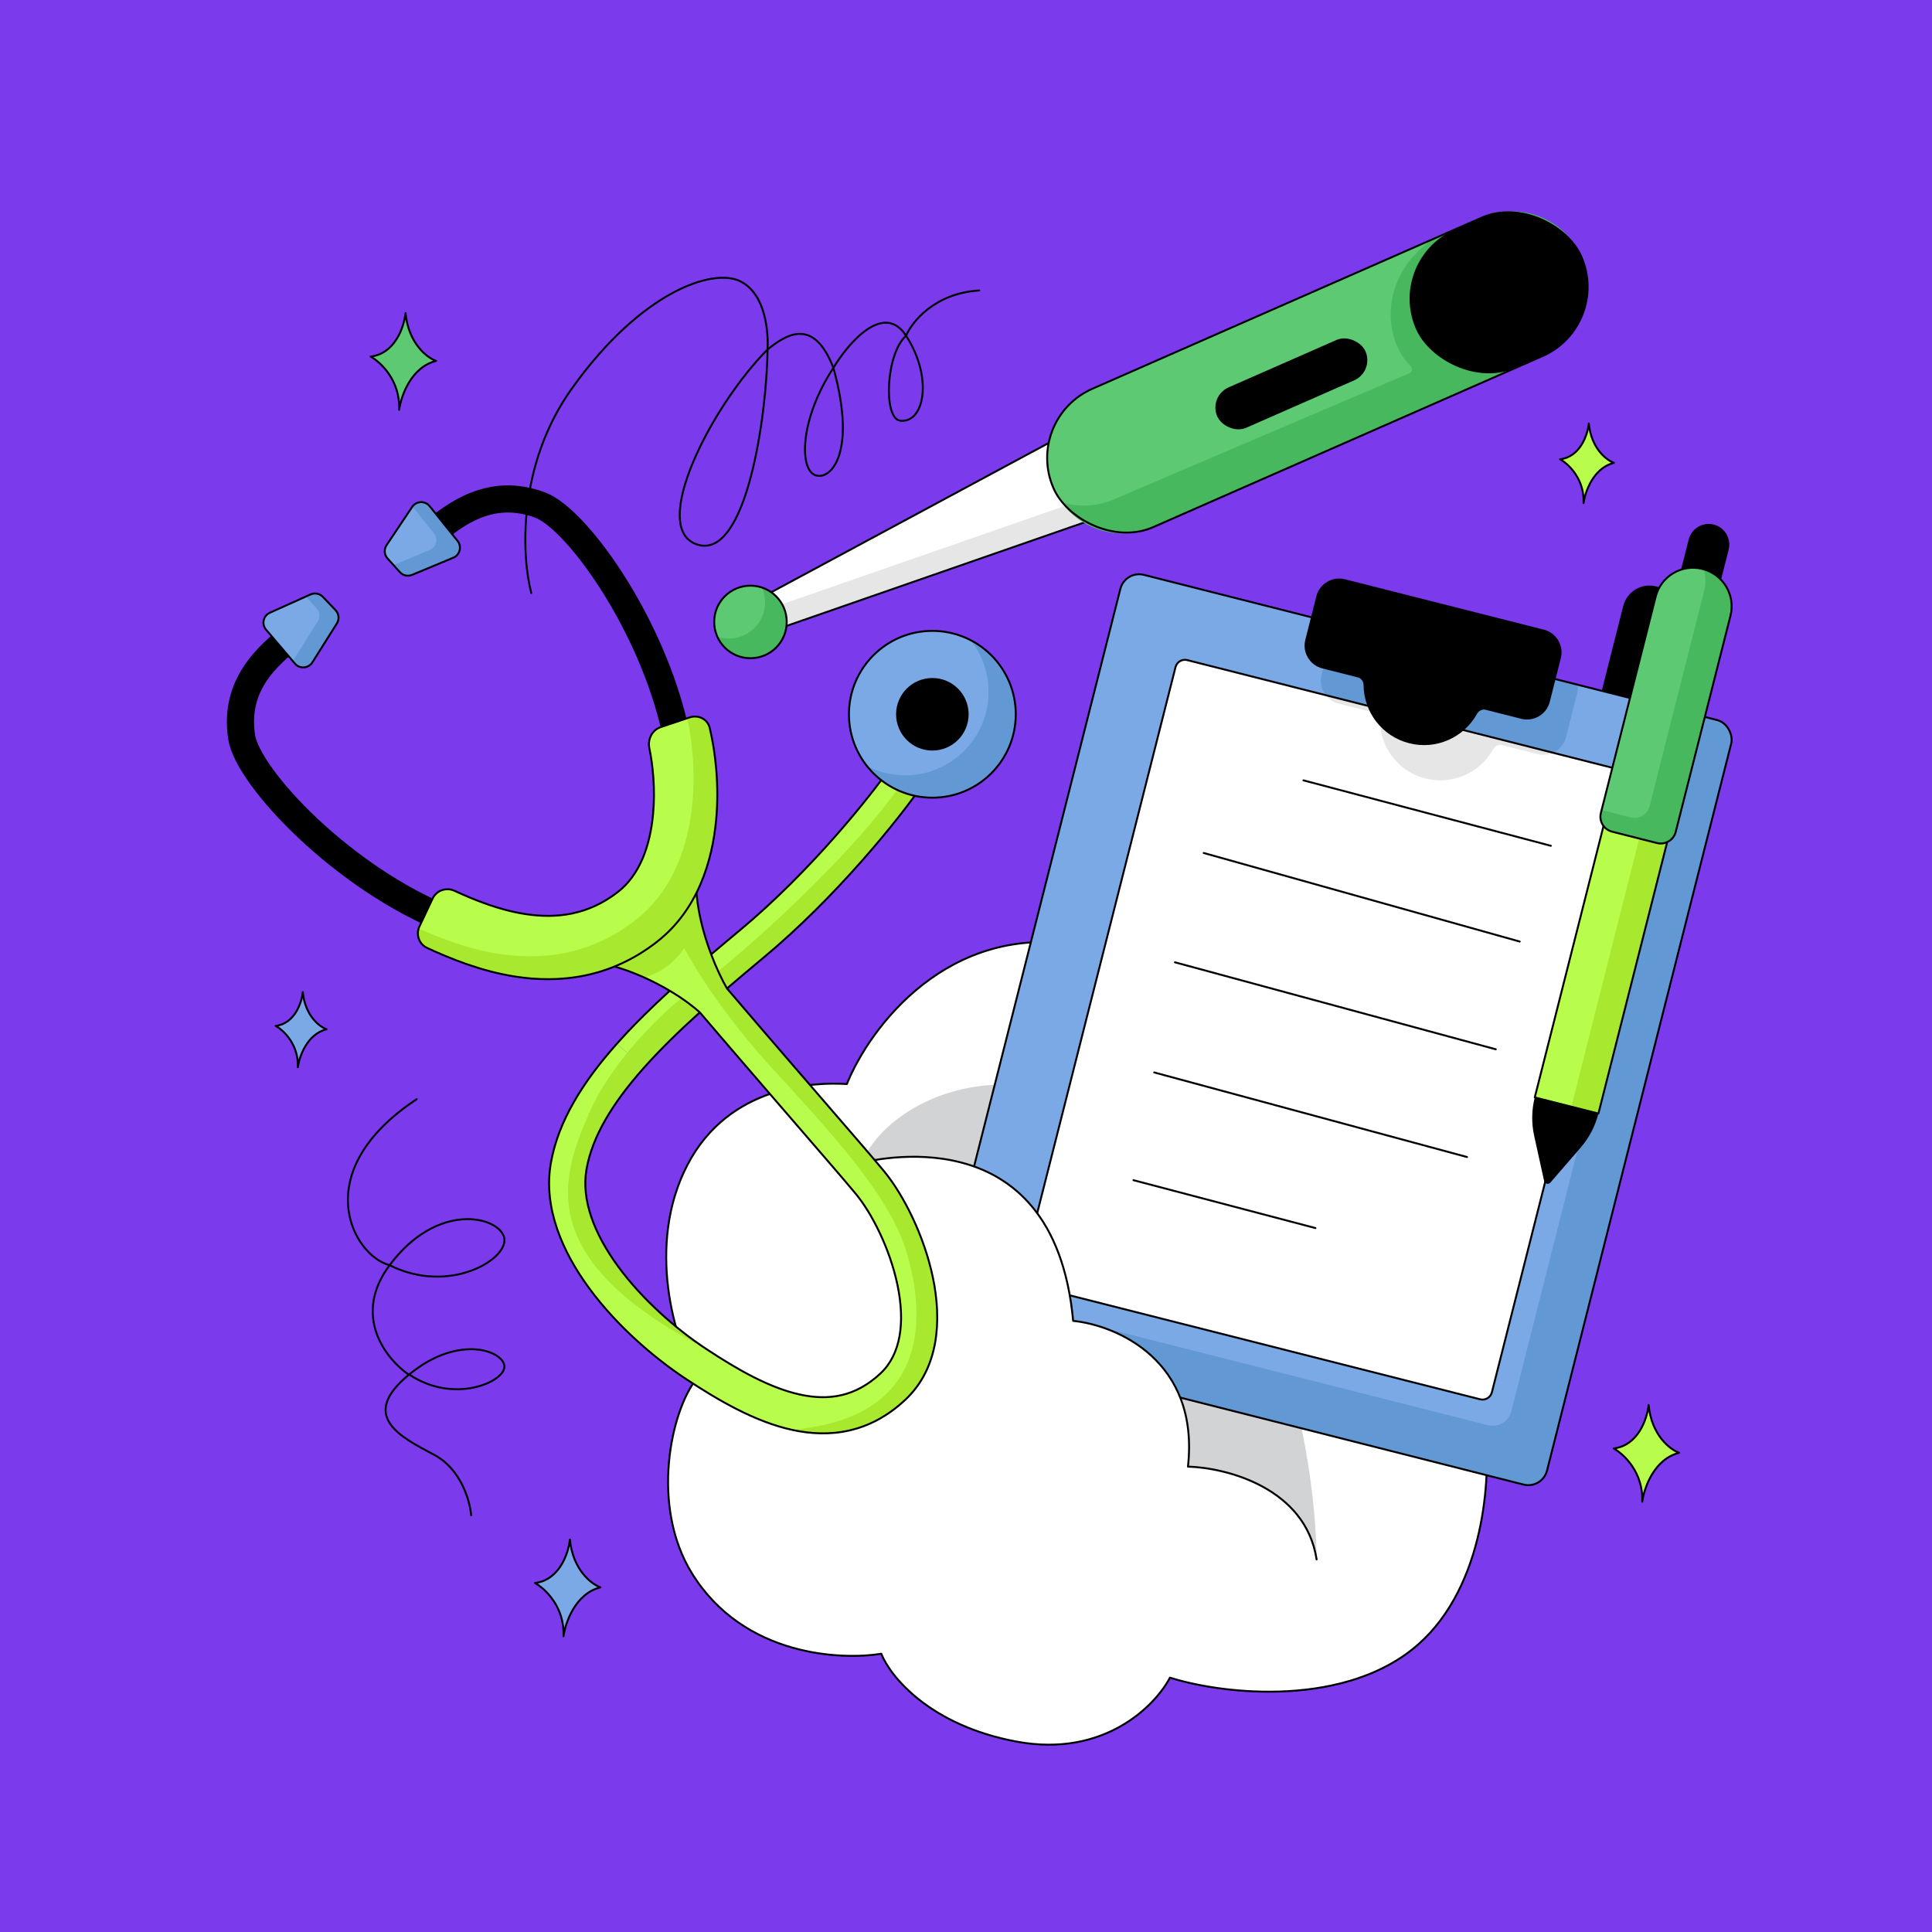 <svg width="1000" height="1000" viewBox="0 0 1000 1000" fill="none" xmlns="http://www.w3.org/2000/svg">
<rect x="0" y="0" width="1000" height="1000" fill="#333333" stroke="none"/>
<g clip-path="url(#clip0_1_1893)">
<rect width="1000" height="1000" fill="white"/>
<rect width="1000" height="1000" fill="#7c3aed"/>
<path d="M734.204 851.027C768.838 820.352 771.477 763.619 768.838 742.179C727.772 663.017 628.424 501.625 559.553 489.355C490.681 477.084 450.045 532.069 438.335 561.095C422.338 560.106 377.479 561.096 355.71 603.15C334.312 644.486 349.113 694.022 360.658 713.483C347.299 729.975 336.414 779.286 358.184 814.414C385.041 857.752 436.027 859.273 456.147 855.975C460.765 867.684 481.281 893.181 526.404 901.493C571.526 909.805 597.979 882.857 605.566 868.344C634.262 877.414 697.32 883.696 734.204 851.027Z" fill="white"/>
<path d="M734.204 851.027C768.838 820.352 771.477 763.619 768.838 742.179C727.772 663.017 628.424 501.625 559.553 489.355C490.681 477.084 450.045 532.069 438.335 561.095C422.338 560.106 377.479 561.096 355.71 603.15C334.312 644.486 349.113 694.022 360.658 713.483C347.299 729.975 336.414 779.286 358.184 814.414C385.041 857.752 436.027 859.273 456.147 855.975C460.765 867.684 481.281 893.181 526.404 901.493C571.526 909.805 597.979 882.857 605.566 868.344C634.262 877.414 697.32 883.696 734.204 851.027Z" stroke="black" stroke-linecap="round" stroke-linejoin="round"/>
<path d="M555.467 683.681C545.353 574.528 448.421 601.922 446.314 601.5C458.898 569.143 533.178 530.267 606.934 601.5C665.94 658.487 681.216 762.354 681.478 807.163C675.747 770.077 634.698 759.681 614.89 759.119C620.959 704.163 577.804 685.929 555.467 683.681Z" fill="#D1D3D4"/>
<path d="M579.904 304.78C581.26 299.426 586.7 296.185 592.054 297.541L888.826 372.719C894.18 374.075 897.42 379.515 896.064 384.868L800.74 761.171C799.384 766.525 793.945 769.765 788.591 768.409L491.819 693.231C486.465 691.875 483.224 686.436 484.58 681.082L579.904 304.78Z" fill="#7BA9E5"/>
<path d="M800.74 761.171L896.064 384.869C897.42 379.515 894.18 374.075 888.826 372.719L873.857 368.927L782.276 730.451C780.92 735.805 775.481 739.046 770.127 737.689L488.324 666.304L484.58 681.082C483.224 686.436 486.465 691.875 491.818 693.232L788.591 768.409C793.945 769.765 799.384 766.525 800.74 761.171Z" fill="#6298D3"/>
<path d="M810.59 381.476L816.301 358.931C816.686 357.411 816.766 355.885 816.581 354.418L691.661 322.774C690.8 323.976 690.144 325.356 689.759 326.876L684.048 349.421C682.397 355.939 686.343 362.561 692.861 364.212L711.231 368.866C713.024 369.32 714.192 371.017 714.206 372.867C714.31 386.758 723.725 399.374 737.821 402.945C751.916 406.515 766.202 399.903 772.907 387.737C773.8 386.117 775.635 385.18 777.428 385.635L795.798 390.288C802.316 391.939 808.939 387.994 810.59 381.476Z" fill="#6298D3"/>
<rect x="582.36" y="295.086" width="326.146" height="408.188" rx="10" transform="rotate(14.215 582.36 295.086)" stroke="black" stroke-linecap="round" stroke-linejoin="round"/>
<path d="M829.058 357.579L847.12 362.154L861.688 304.646L857.198 303.508C849.702 301.61 842.087 306.146 840.188 313.642L829.058 357.579Z" fill="black"/>
<rect x="609.68" y="340.446" width="250.903" height="333.663" rx="5" transform="rotate(14.215 609.68 340.446)" fill="white"/>
<path d="M737.82 402.945C751.916 406.515 766.202 399.903 772.907 387.737C773.8 386.117 775.635 385.18 777.428 385.634L795.798 390.288C798.557 390.987 801.334 390.683 803.746 389.606L686.196 359.829C687.804 361.924 690.102 363.513 692.861 364.212L711.231 368.866C713.024 369.32 714.192 371.017 714.206 372.867C714.31 386.758 723.725 399.374 737.82 402.945Z" fill="#E6E6E6"/>
<rect x="609.68" y="340.446" width="250.903" height="333.663" rx="5" transform="rotate(14.215 609.68 340.446)" stroke="black" stroke-linecap="round" stroke-linejoin="round"/>
<path d="M868.166 302.524L888.856 307.765L894.753 284.486C896.2 278.773 892.742 272.968 887.029 271.521C881.315 270.074 875.511 273.532 874.063 279.245L868.166 302.524Z" fill="black"/>
<path d="M863.985 431.693L831.037 423.347L794.387 568.027L827.335 576.374L863.985 431.693Z" fill="#B9FD4C"/>
<path d="M863.985 431.694L827.335 576.374L813.344 572.829L849.946 428.137L863.985 431.694Z" fill="#A8E82E"/>
<path d="M863.985 431.693L831.037 423.347L794.387 568.027L827.335 576.374L863.985 431.693Z" stroke="black" stroke-linecap="round" stroke-linejoin="round"/>
<path d="M802.481 612.098L818.154 593.98C822.544 588.906 825.687 582.877 827.335 576.374L794.387 568.027C792.739 574.531 792.633 581.329 794.078 587.881L799.235 611.275C799.567 612.78 801.473 613.263 802.481 612.098Z" fill="black"/>
<path d="M799.07 325.896L696.133 299.821C689.615 298.169 682.992 302.115 681.341 308.633L675.63 331.177C673.979 337.695 677.924 344.318 684.442 345.969L702.813 350.622C704.606 351.076 705.774 352.774 705.787 354.623C705.892 368.514 715.307 381.131 729.402 384.701C743.498 388.272 757.784 381.66 764.489 369.493C765.382 367.874 767.217 366.937 769.009 367.391L787.38 372.045C793.898 373.696 800.52 369.75 802.171 363.232L807.882 340.688C809.533 334.17 805.588 327.547 799.07 325.896Z" fill="black"/>
<path d="M856.94 308.94C859.65 298.244 870.517 291.77 881.213 294.479C891.908 297.189 898.383 308.056 895.673 318.751L867.351 430.558C866.266 434.841 861.914 437.433 857.631 436.348L834.408 430.465C830.125 429.38 827.533 425.029 828.618 420.746L856.94 308.94Z" fill="#5DC973"/>
<path d="M867.351 430.558L895.673 318.751C898.327 308.275 892.17 297.633 881.864 294.656C882.928 298.06 883.094 301.792 882.154 305.504L853.831 417.31C852.746 421.593 848.395 424.185 844.112 423.1L828.992 419.27L828.618 420.746C827.533 425.029 830.126 429.381 834.409 430.466L857.631 436.348C861.914 437.433 866.266 434.841 867.351 430.558Z" fill="#47B85E"/>
<path d="M856.94 308.94C859.65 298.244 870.517 291.77 881.213 294.479V294.479C891.908 297.189 898.383 308.056 895.673 318.751L867.351 430.558C866.266 434.841 861.914 437.433 857.631 436.348L834.408 430.465C830.125 429.38 827.533 425.029 828.618 420.746L856.94 308.94Z" stroke="black" stroke-linecap="round" stroke-linejoin="round"/>
<path d="M674.663 403.91L802.717 437.782M623.029 441.5L786.607 487.351M608.158 498.091L774.214 543.116M597.418 555.096L759.344 598.882M586.678 610.861L680.859 635.645" stroke="black" stroke-linecap="round" stroke-linejoin="round"/>
<path d="M555.467 683.681C545.353 574.528 448.421 601.922 446.314 601.5C393.133 734.247 580.931 793.92 681.478 807.163C675.746 770.076 634.698 759.681 614.89 759.119C620.959 704.163 577.804 685.929 555.467 683.681Z" fill="white"/>
<path d="M446.314 601.5C448.421 601.922 545.353 574.528 555.467 683.681C577.804 685.929 620.959 704.163 614.89 759.119C634.698 759.681 675.746 770.076 681.478 807.163" stroke="black" stroke-linecap="round" stroke-linejoin="round"/>
<path d="M274.986 306.939C270.088 288.314 267.437 241.061 296.023 201.045C331.755 151.026 368.831 138.543 383.112 145.571C396.771 152.293 397.682 172.865 397.293 180.889M397.293 180.889C396.898 214.836 386.417 289.925 360.978 281.877C335.539 273.83 368.213 210.115 397.293 180.889ZM397.293 180.889C406.889 173.212 421.07 163.87 431.366 190.396M431.366 190.396C444.085 236.334 428.865 249.693 421.304 245.635C413.742 241.578 414.301 216.438 431.366 190.396ZM431.366 190.396C439.121 177.463 457.501 156.033 468.978 173.772M468.978 173.772C483.323 195.946 478.162 219.539 465.804 217.708C457.084 216.417 458.5 183.009 468.978 173.772ZM468.978 173.772C472.041 166.541 483.899 151.732 506.825 150.347" stroke="black" stroke-linecap="round" stroke-linejoin="round"/>
<path d="M567.202 268.326L548.665 226.141L393.335 309.688L400.608 326.24L567.202 268.326Z" fill="white"/>
<path d="M567.202 268.326L400.608 326.24L396.023 315.805L557.404 259.704L567.202 268.326Z" fill="#E6E6E6"/>
<path d="M567.202 268.326L548.665 226.141L393.335 309.688L400.608 326.24L567.202 268.326Z" stroke="black" stroke-linecap="round" stroke-linejoin="round"/>
<rect x="529.587" y="216.964" width="298.328" height="78.231" rx="39.115" transform="rotate(-23.722 529.587 216.964)" fill="#5DC973"/>
<path d="M596.869 272.849L798.37 184.305C818.148 175.615 827.135 152.537 818.445 132.759C813.652 121.851 804.482 114.226 793.904 111.037C785.302 108.445 775.768 108.787 766.898 112.684L741.141 124.003C712.877 144.521 716.519 176.25 730.177 189.494C731.291 190.575 731.053 192.537 729.625 193.147L576.348 258.541C567.485 262.322 558.001 262.599 549.447 259.987C560.013 274.607 579.687 280.4 596.869 272.849Z" fill="#47B85E"/>
<rect x="529.587" y="216.964" width="298.328" height="78.231" rx="39.115" transform="rotate(-23.722 529.587 216.964)" stroke="black" stroke-linecap="round" stroke-linejoin="round"/>
<rect x="717.188" y="134.528" width="93.414" height="78.231" rx="39.115" transform="rotate(-23.722 717.188 134.528)" fill="black"/>
<rect x="625.465" y="205.098" width="83.786" height="22.817" rx="11.408" transform="rotate(-23.722 625.465 205.098)" fill="black"/>
<circle cx="388.43" cy="321.915" r="18.776" fill="#5DC973"/>
<path d="M388.43 340.692C398.8 340.692 407.206 332.285 407.206 321.916C407.206 313.634 401.845 306.605 394.404 304.11C395.445 306.443 396.023 309.028 396.023 311.748C396.023 322.118 387.617 330.525 377.247 330.525C375.158 330.525 373.149 330.183 371.273 329.554C374.199 336.117 380.78 340.692 388.43 340.692Z" fill="#47B85E"/>
<circle cx="388.43" cy="321.915" r="18.776" stroke="black" stroke-linecap="round" stroke-linejoin="round"/>
<path d="M807.489 237.715C818.035 236.471 821.802 224.85 822.367 219.195C823.627 232.214 831.566 238.203 835.378 239.57C824.713 242.196 820.448 254.544 819.648 260.391C820.177 247.869 811.762 240.056 807.489 237.715Z" fill="#B9FD4C" stroke="black" stroke-linecap="round" stroke-linejoin="round"/>
<path d="M191.819 184.565C204.634 183.054 209.212 168.932 209.899 162.06C211.43 177.881 221.078 185.159 225.71 186.82C212.75 190.01 207.567 205.017 206.595 212.121C207.238 196.905 197.012 187.41 191.819 184.565Z" fill="#5DC973" stroke="black" stroke-linecap="round" stroke-linejoin="round"/>
<path d="M276.894 819.356C289.71 817.844 294.288 803.722 294.975 796.85C296.506 812.671 306.153 819.949 310.786 821.61C297.826 824.801 292.643 839.808 291.671 846.912C292.313 831.695 282.088 822.201 276.894 819.356Z" fill="#7BA9E5" stroke="black" stroke-linecap="round" stroke-linejoin="round"/>
<path d="M142.672 530.998C152.633 529.823 156.191 518.848 156.725 513.507C157.914 525.803 165.412 531.459 169.013 532.75C158.94 535.23 154.912 546.893 154.157 552.415C154.656 540.588 146.708 533.209 142.672 530.998Z" fill="#7BA9E5" stroke="black" stroke-linecap="round" stroke-linejoin="round"/>
<path d="M835.233 749.72C848.049 748.209 852.627 734.087 853.314 727.215C854.845 743.036 864.492 750.314 869.125 751.975C856.165 755.166 850.982 770.172 850.01 777.277C850.652 762.06 840.426 752.566 835.233 749.72Z" fill="#B9FD4C" stroke="black" stroke-linecap="round" stroke-linejoin="round"/>
<path d="M243.861 784.329C243.286 776.972 238.652 760.406 224.715 753.005C207.329 743.772 185.582 733.02 211.622 711.563M211.785 711.429C238.079 689.883 261.446 699.659 261.077 707.552C260.707 715.446 234.819 726.858 211.785 711.429ZM211.785 711.429L211.622 711.563M211.622 711.563C200.089 703.67 181.951 681.279 201.663 654.856M201.663 654.856C226.304 621.828 257.839 629.424 260.905 640.383C263.971 651.343 232.873 670.559 201.663 654.856ZM201.663 654.856C182.478 649.886 158.881 606.445 215.687 568.933" stroke="black" stroke-linecap="round" stroke-linejoin="round"/>
<path d="M376.28 511.628C386.724 523.877 397.899 536.863 408.579 549.236C414.01 555.528 419.319 561.67 424.338 567.476C439.978 585.567 452.792 600.391 457.649 606.31C467.804 618.687 478.444 639.841 482.918 661.526C487.33 682.916 486.285 707.955 468.528 724.571C450.288 741.638 429.69 744.477 409.774 740.053C390.502 735.772 371.619 724.678 355.187 713.828C338.112 702.552 319.038 685.941 304.996 666.837C291.096 647.927 281.085 625.106 285.119 602.004C288.951 580.058 301.998 559.665 319.27 540.253L333.263 552.704C316.917 571.075 306.524 588.309 303.57 605.226C300.819 620.986 307.463 638.568 320.088 655.744C332.57 672.726 349.891 687.884 365.509 698.198C381.771 708.937 398.186 718.292 413.835 721.769C428.84 725.102 442.786 723.006 455.73 710.894C466.284 701.02 468.525 684.466 464.573 665.311C460.683 646.451 451.306 628.109 443.169 618.191C438.479 612.475 425.947 597.978 410.395 579.988C405.328 574.127 399.941 567.894 394.399 561.474C383.8 549.193 372.663 536.254 362.215 524.001C358.811 520.913 353.467 516.87 346.669 512.822C332.052 504.119 310.708 495.392 287.449 496.082C303.608 489.653 341.184 469.274 362.215 439.192C357.311 457.03 362.114 478.16 368.094 493.979C370.851 501.271 373.858 507.435 376.28 511.628Z" fill="#B9FD4C"/>
<path d="M382.737 481.678C419.913 450.778 451.069 411.502 461.831 395.956L477.231 406.617C465.787 423.148 433.53 463.816 394.71 496.082C388.382 501.342 382.221 506.518 376.28 511.628C373.858 507.435 370.851 501.271 368.094 493.979C372.894 489.891 377.786 485.793 382.737 481.678Z" fill="#B9FD4C"/>
<path d="M362.215 524.001C351.454 533.722 341.677 543.248 333.263 552.704L319.27 540.253C327.413 531.102 336.674 521.975 346.669 512.822C353.467 516.87 358.811 520.913 362.215 524.001Z" fill="#B9FD4C"/>
<path d="M376.28 511.627C386.724 523.877 397.899 536.862 408.578 549.235C414.009 555.528 419.319 561.67 424.338 567.475C439.977 585.567 452.792 600.39 457.649 606.31C467.804 618.687 478.444 639.841 482.917 661.526C487.33 682.915 486.285 707.955 468.528 724.571C450.288 741.638 429.689 744.477 409.773 740.053C486.284 733.645 477.65 674.263 468.528 646.012C459.405 617.76 429.813 585.771 399.453 552.704C375.164 526.25 359.121 500.326 354.135 490.671C347.671 500.851 337.527 505.044 333.263 505.868C320.232 500.049 304.346 495.581 287.449 496.082C303.608 489.653 341.184 469.274 362.215 439.192C357.31 457.03 362.114 478.159 368.094 493.979C369.285 497.129 370.523 500.069 371.74 502.73C394.097 484.546 444.955 438.801 469.531 401.286L477.231 406.617C465.787 423.147 433.53 463.816 394.71 496.082C388.382 501.341 382.221 506.517 376.28 511.627Z" fill="#A8E82E"/>
<path d="M333.263 552.704C316.917 571.075 306.524 588.309 303.57 605.225C300.818 620.985 307.463 638.568 320.088 655.744C332.57 672.726 349.891 687.884 365.509 698.197C275.287 651.817 290.562 608.971 304.996 576.01C316.543 549.642 341.621 525.46 352.717 516.664C356.68 519.353 359.897 521.898 362.215 524.001C351.454 533.722 341.677 543.248 333.263 552.704Z" fill="#A8E82E"/>
<path d="M376.28 511.628C382.221 506.518 388.382 501.342 394.71 496.082C433.53 463.816 465.787 423.148 477.231 406.617L461.831 395.956C451.069 411.502 419.913 450.778 382.737 481.678C377.786 485.793 372.894 489.891 368.094 493.979M376.28 511.628C386.724 523.877 397.899 536.863 408.579 549.236C414.01 555.528 419.319 561.67 424.338 567.476C439.978 585.567 452.792 600.391 457.649 606.31C467.804 618.687 478.444 639.841 482.918 661.526C487.33 682.916 486.285 707.955 468.528 724.571C450.288 741.638 429.69 744.477 409.774 740.053C390.502 735.772 371.619 724.678 355.187 713.828C338.112 702.552 319.038 685.941 304.996 666.837C291.096 647.927 281.085 625.106 285.119 602.004C288.951 580.058 301.998 559.665 319.27 540.253C327.413 531.102 336.674 521.975 346.669 512.822M376.28 511.628C373.858 507.435 370.851 501.271 368.094 493.979M362.215 524.001C351.454 533.722 341.677 543.248 333.263 552.704C316.917 571.075 306.524 588.309 303.57 605.226C300.819 620.986 307.463 638.568 320.088 655.744C332.57 672.726 349.891 687.884 365.509 698.198C381.771 708.937 398.186 718.292 413.835 721.769C428.84 725.102 442.786 723.006 455.73 710.894C466.284 701.02 468.525 684.466 464.573 665.311C460.683 646.451 451.306 628.109 443.169 618.191C438.479 612.475 425.947 597.978 410.395 579.988C405.328 574.127 399.941 567.894 394.399 561.474C383.8 549.193 372.663 536.254 362.215 524.001ZM362.215 524.001C358.811 520.913 353.467 516.87 346.669 512.822M368.094 493.979C362.114 478.16 357.311 457.03 362.215 439.192C341.184 469.274 303.608 489.653 287.449 496.082C310.708 495.392 332.052 504.119 346.669 512.822" stroke="black" stroke-linecap="round" stroke-linejoin="round"/>
<circle cx="482.584" cy="369.712" r="43.17" fill="#7BA9E5"/>
<path d="M482.584 412.882C506.426 412.882 525.754 393.554 525.754 369.712C525.754 353.01 516.269 338.523 502.392 331.344C508.216 338.702 511.693 348.003 511.693 358.115C511.693 381.958 492.365 401.286 468.523 401.286C461.383 401.286 454.647 399.552 448.715 396.483C456.622 406.473 468.854 412.882 482.584 412.882Z" fill="#6298D3"/>
<circle cx="482.584" cy="369.712" r="18.776" fill="black"/>
<circle cx="482.584" cy="369.712" r="43.17" stroke="black" stroke-linecap="round" stroke-linejoin="round"/>
<path fill-rule="evenodd" clip-rule="evenodd" d="M227.828 281.655C226.75 282.523 225.697 283.37 224.668 284.179L215.983 273.138C216.889 272.426 217.882 271.613 218.961 270.729C230.528 261.26 252.031 243.658 282.009 254.827C288.608 257.285 295.859 263.413 302.848 271.04C310.044 278.893 317.667 289.126 324.911 300.866C339.37 324.299 352.688 354.343 357.936 384.415L344.097 386.83C339.232 358.948 326.739 330.58 312.956 308.242C306.078 297.096 298.973 287.605 292.491 280.53C285.801 273.229 280.425 269.228 277.105 267.991C255.024 259.764 239.821 272.002 227.828 281.655Z" fill="black"/>
<path fill-rule="evenodd" clip-rule="evenodd" d="M155.3 334.958C156.367 334.075 157.407 333.214 158.407 332.368L149.33 321.646C148.451 322.39 147.455 323.2 146.373 324.081C134.778 333.515 113.223 351.053 118.156 382.662C119.242 389.619 123.792 397.952 129.864 406.327C136.115 414.951 144.613 424.471 154.662 433.921C174.721 452.783 201.486 471.853 229.897 483.022L235.036 469.948C208.695 459.593 183.407 441.668 164.285 423.687C154.744 414.715 146.869 405.851 141.237 398.082C135.426 390.065 132.583 383.996 132.036 380.495C128.403 357.214 143.439 344.772 155.3 334.958Z" fill="black"/>
<path d="M222.381 261.998L236.821 279.968C239.165 282.885 238.056 287.235 234.602 288.674L213.291 297.554C211.09 298.471 208.549 297.899 206.954 296.126L200.584 289.049C198.864 287.137 198.661 284.301 200.092 282.163L213.332 262.392C215.443 259.24 220.005 259.042 222.381 261.998Z" fill="#7BA9E5"/>
<path d="M222.381 261.998L236.821 279.968C239.165 282.885 238.056 287.235 234.602 288.674L213.292 297.554C211.09 298.471 208.549 297.899 206.954 296.126L203.685 292.494L222.378 284.705C225.832 283.266 226.941 278.915 224.596 275.998L213.486 262.172C215.658 259.232 220.062 259.112 222.381 261.998Z" fill="#6298D3"/>
<path d="M152.643 343.476L137.707 325.917C135.283 323.067 136.269 318.687 139.682 317.152L160.736 307.681C162.911 306.702 165.467 307.204 167.111 308.931L173.676 315.827C175.449 317.691 175.731 320.52 174.36 322.697L161.678 342.83C159.656 346.04 155.101 346.365 152.643 343.476Z" fill="#7BA9E5"/>
<path d="M174.36 322.697L161.678 342.83C159.656 346.04 155.101 346.365 152.643 343.476L151.526 342.162C151.627 342.029 151.724 341.889 151.815 341.744L164.498 321.61C165.869 319.434 165.587 316.604 163.814 314.741L158.185 308.828L160.736 307.681C162.911 306.702 165.467 307.204 167.111 308.931L173.676 315.827C175.449 317.691 175.731 320.52 174.36 322.697Z" fill="#6298D3"/>
<path d="M222.381 261.998L236.821 279.968C239.165 282.885 238.056 287.235 234.602 288.674L213.291 297.554C211.09 298.471 208.549 297.899 206.954 296.126L200.584 289.049C198.864 287.137 198.661 284.301 200.092 282.163L213.332 262.392C215.443 259.24 220.005 259.042 222.381 261.998Z" stroke="black" stroke-linecap="round" stroke-linejoin="round"/>
<path d="M152.643 343.476L137.707 325.917C135.283 323.067 136.269 318.687 139.682 317.152L160.736 307.681C162.911 306.702 165.467 307.204 167.111 308.931L173.676 315.827C175.449 317.691 175.731 320.52 174.36 322.697L161.678 342.83C159.656 346.04 155.101 346.365 152.643 343.476Z" stroke="black" stroke-linecap="round" stroke-linejoin="round"/>
<path d="M338.028 421.347C339.199 408.675 337.967 396.252 336.091 387.205C335.145 382.647 337.53 377.86 341.943 376.378L357.036 371.311C361.449 369.83 366.241 372.207 367.33 376.733C370.399 389.477 372.293 406.779 370.668 424.363C368.678 445.889 361.066 471.038 340.098 487.427C315.779 506.434 289.395 509.014 266.702 505.479C248.894 502.705 232.817 496.083 221.095 490.66C216.891 488.715 215.13 483.694 217.108 479.506L223.908 465.109C225.906 460.88 230.954 459.106 235.203 461.062C245.824 465.952 258.366 471.007 271.748 473.091C287.974 475.619 304.504 473.645 319.912 461.601C330.726 453.149 336.432 438.619 338.028 421.347Z" fill="#B9FD4C"/>
<path d="M367.33 376.733C370.399 389.477 372.293 406.779 370.668 424.363C368.678 445.889 361.066 471.038 340.098 487.427C315.779 506.434 289.395 509.014 266.702 505.479C248.894 502.705 232.817 496.083 221.095 490.66C217.245 488.879 215.444 484.519 216.687 480.58C227.72 485.557 242.19 491.213 258.089 493.689C279.986 497.1 305.444 494.611 328.909 476.271C349.142 460.457 356.487 436.19 358.407 415.42C359.879 399.486 358.357 383.792 355.714 371.755L357.036 371.311C361.449 369.83 366.241 372.207 367.33 376.733Z" fill="#A8E82E"/>
<path d="M338.028 421.347C339.199 408.675 337.967 396.252 336.091 387.205C335.145 382.647 337.53 377.86 341.943 376.378L357.036 371.311C361.449 369.83 366.241 372.207 367.33 376.733C370.399 389.477 372.293 406.779 370.668 424.363C368.678 445.889 361.066 471.038 340.098 487.427C315.779 506.434 289.395 509.014 266.702 505.479C248.894 502.705 232.817 496.083 221.095 490.66C216.891 488.715 215.13 483.694 217.108 479.505L223.908 465.109C225.906 460.88 230.954 459.106 235.203 461.062C245.824 465.952 258.366 471.007 271.748 473.091C287.974 475.619 304.504 473.645 319.912 461.601C330.726 453.149 336.432 438.619 338.028 421.347Z" stroke="black" stroke-linecap="round" stroke-linejoin="round"/>
</g>
<defs>
<clipPath id="clip0_1_1893">
<rect width="1000" height="1000" fill="white"/>
</clipPath>
</defs>
</svg>
